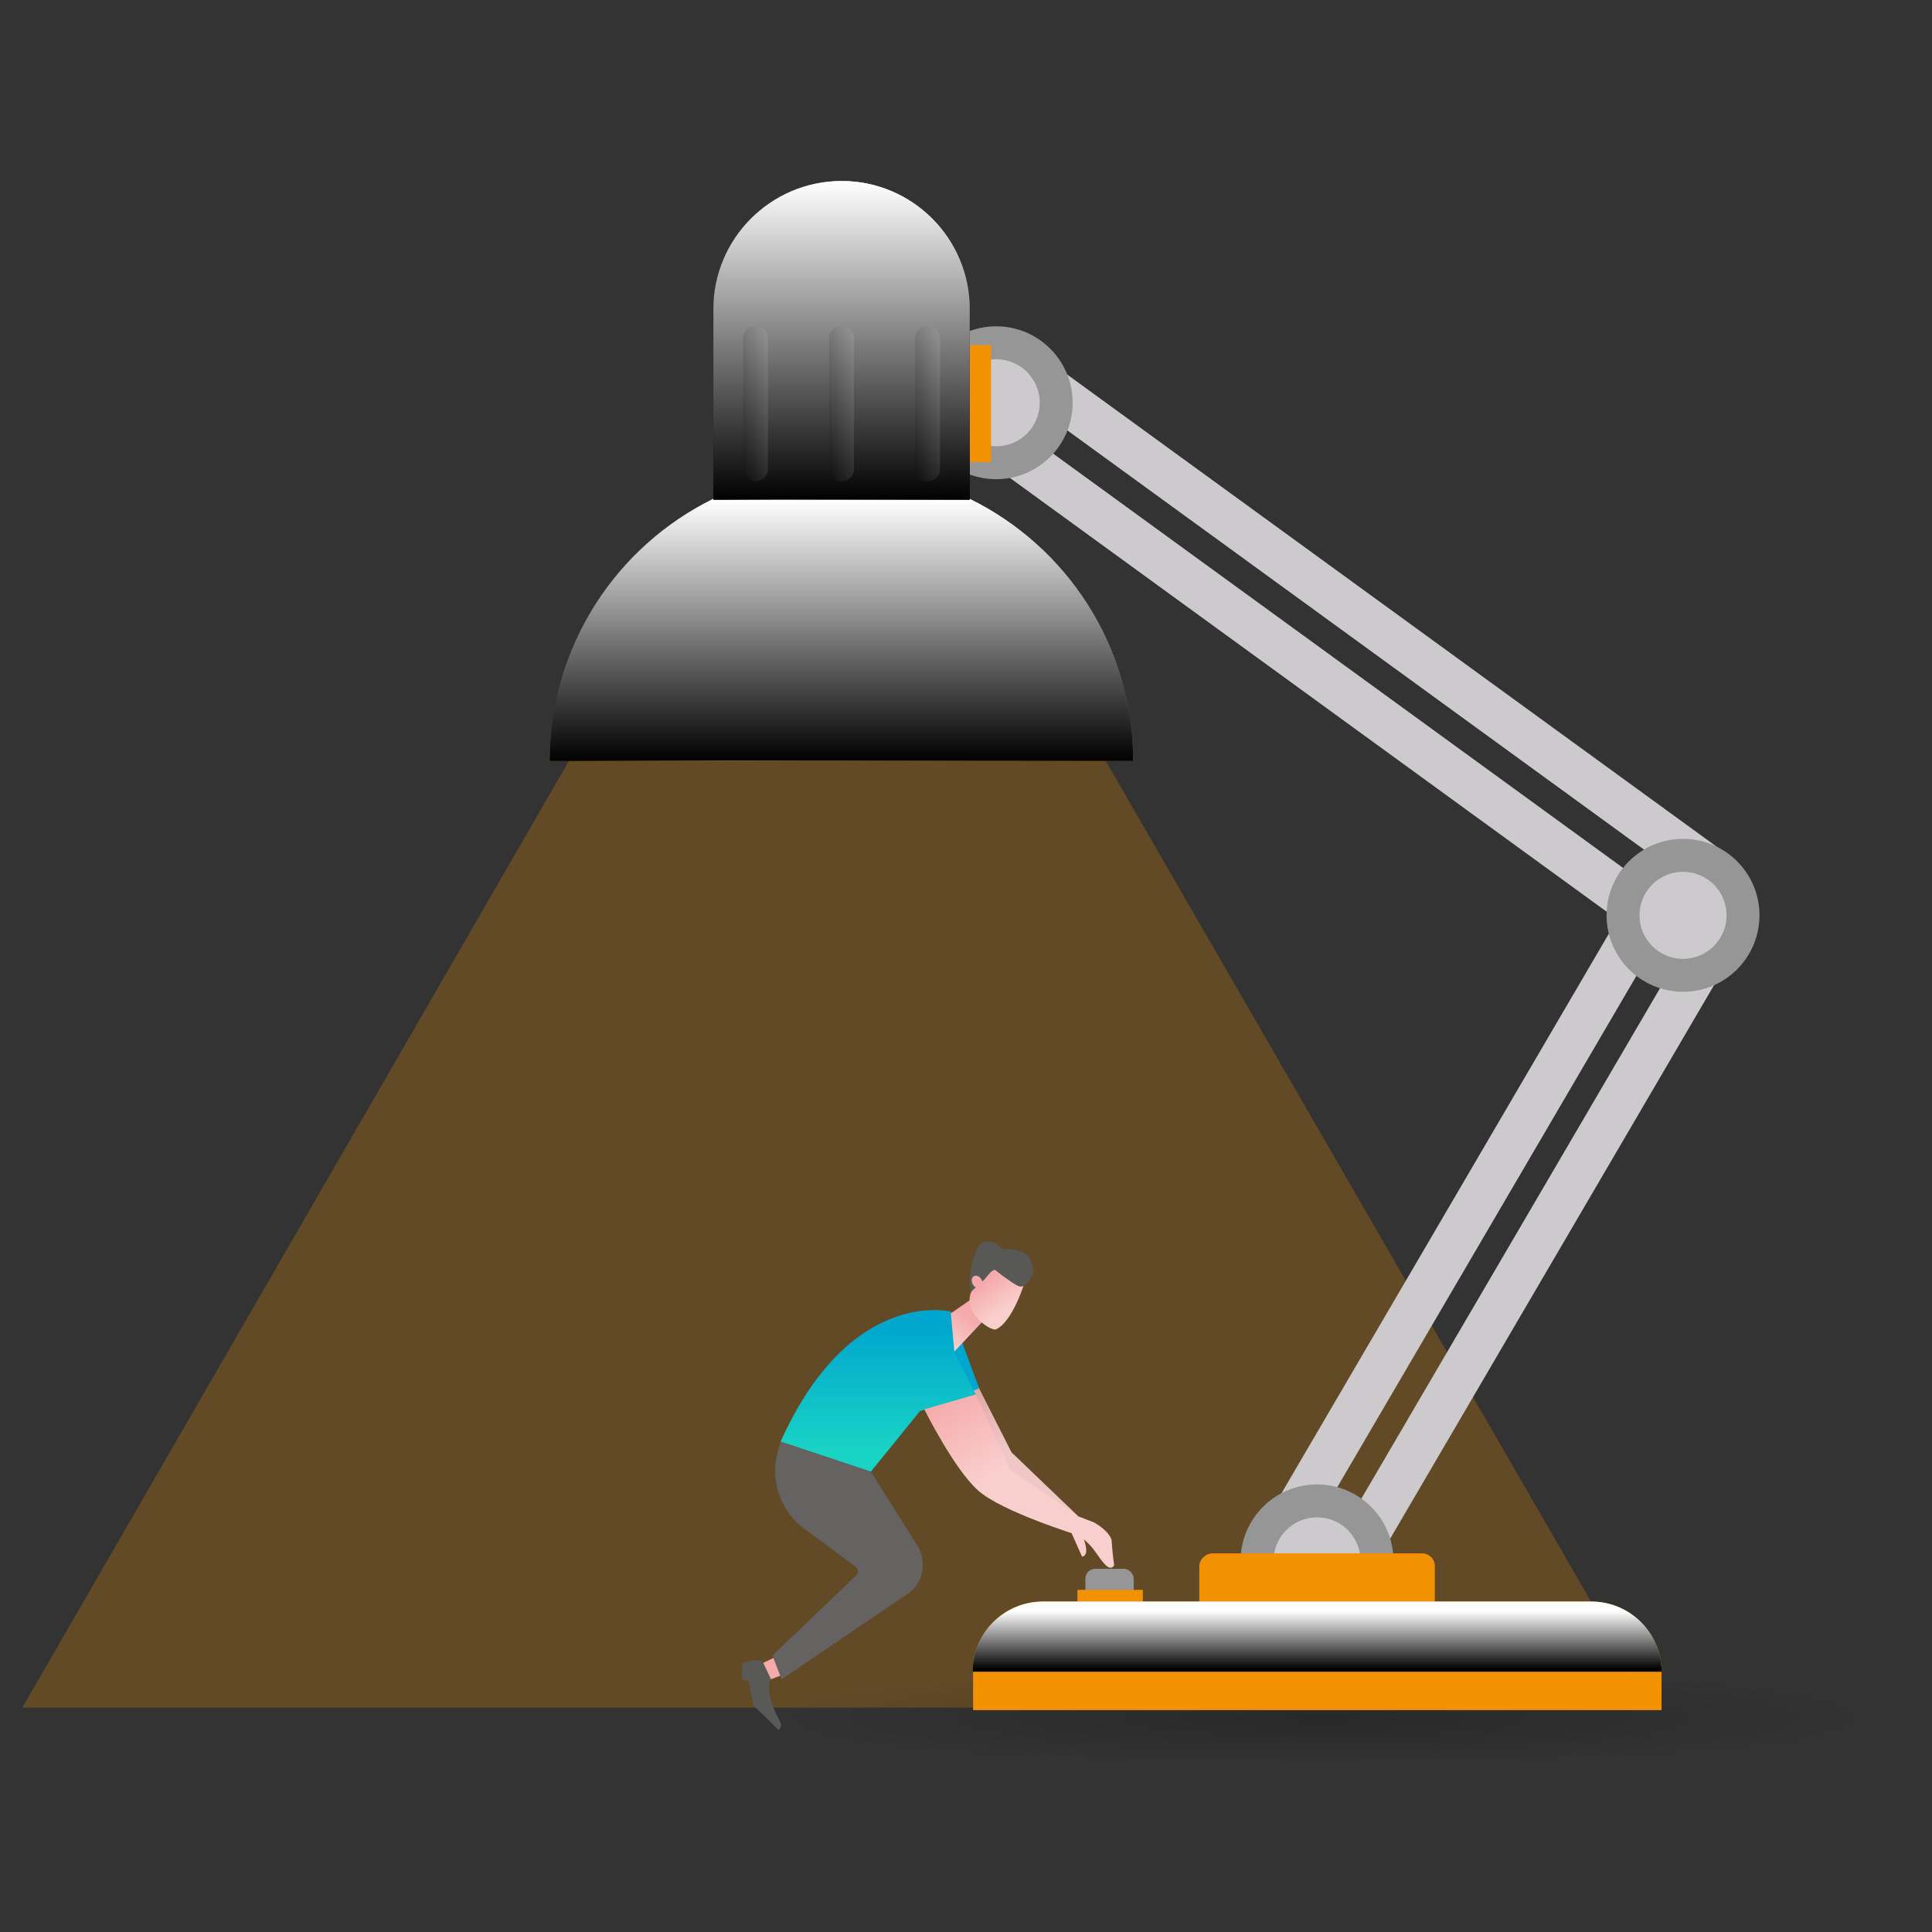 <?xml version="1.0" encoding="UTF-8"?><svg xmlns="http://www.w3.org/2000/svg" xmlns:xlink="http://www.w3.org/1999/xlink" viewBox="0 0 300 300"><rect x="0" y="0" width="300" height="300" fill="#333333" stroke="none"/><defs><style>.cls-1{fill:url(#linear-gradient-2);}.cls-2{fill:url(#linear-gradient-3);}.cls-2,.cls-3,.cls-4{mix-blend-mode:multiply;opacity:.1;}.cls-5{fill:none;stroke:#cccacd;stroke-miterlimit:10;stroke-width:7px;}.cls-6{fill:url(#linear-gradient-12);}.cls-6,.cls-7,.cls-8,.cls-9,.cls-10,.cls-11,.cls-12,.cls-13,.cls-14,.cls-15,.cls-16,.cls-17{fill-rule:evenodd;}.cls-18{fill:url(#White__Black_2-2);}.cls-19{fill:url(#radial-gradient-5);}.cls-20{fill:url(#radial-gradient-4);}.cls-21{isolation:isolate;}.cls-7{fill:#f9cfce;}.cls-3{fill:url(#linear-gradient-4);}.cls-8{fill:#595958;}.cls-22,.cls-23{mix-blend-mode:soft-light;}.cls-9{fill:url(#linear-gradient-9);}.cls-24{fill:url(#radial-gradient-6);}.cls-10{fill:url(#linear-gradient-6);}.cls-4{fill:url(#linear-gradient-5);}.cls-25{opacity:.25;}.cls-25,.cls-26{fill:#f29104;}.cls-27{fill:#969696;}.cls-28{fill:url(#radial-gradient);}.cls-11{fill:url(#linear-gradient-10);}.cls-12{fill:url(#linear-gradient-11);}.cls-29{fill:#cccacd;}.cls-13{fill:#f4aaa9;}.cls-30{fill:url(#radial-gradient-2);}.cls-31{fill:url(#radial-gradient-3);}.cls-32{fill:url(#White__Black_2-3);}.cls-23{fill:url(#White__Black_2);}.cls-14{fill:#585957;}.cls-33{mask:url(#mask);}.cls-15{fill:#646362;}.cls-34{fill:url(#linear-gradient);}.cls-16{fill:url(#linear-gradient-7);}.cls-17{fill:url(#linear-gradient-8);}.cls-35{fill:#ffdc0a;}</style><linearGradient id="linear-gradient" x1="130.85" y1="268.62" x2="130.85" y2="110.21" gradientTransform="matrix(1, 0, 0, 1, 0, 0)" gradientUnits="userSpaceOnUse"><stop offset=".09" stop-color="#000"/><stop offset=".97" stop-color="#fff"/></linearGradient><mask id="mask" x=".36" y="45.97" width="260.98" height="222.65" maskUnits="userSpaceOnUse"><rect class="cls-34" x=".36" y="110.21" width="260.98" height="158.41"/></mask><radialGradient id="radial-gradient" cx="-857.74" cy="443.17" fx="-857.74" fy="443.17" r="90.98" gradientTransform="translate(-652.08 226.8) rotate(-180) scale(1 -.09)" gradientUnits="userSpaceOnUse"><stop offset="0" stop-color="#000" stop-opacity=".2"/><stop offset=".95" stop-color="#000" stop-opacity="0"/></radialGradient><radialGradient id="radial-gradient-2" cx="-1910.05" cy="-2625.56" fx="-1910.05" fy="-2625.56" r="91.82" gradientTransform="translate(-1137.34 313.45) rotate(-180) scale(.7 -.02)" gradientUnits="userSpaceOnUse"><stop offset="0" stop-color="#000" stop-opacity=".7"/><stop offset=".95" stop-color="#000" stop-opacity="0"/></radialGradient><linearGradient id="White__Black_2" x1="204.51" y1="250.17" x2="204.51" y2="259.2" gradientTransform="matrix(1, 0, 0, 1, 0, 0)" gradientUnits="userSpaceOnUse"><stop offset="0" stop-color="#fff"/><stop offset="1" stop-color="#010101"/></linearGradient><radialGradient id="radial-gradient-3" cx="-1067.98" cy="214.49" fx="-1067.98" fy="214.49" r="114.31" gradientTransform="translate(1034.97 -54.5) scale(.8)" gradientUnits="userSpaceOnUse"><stop offset="0" stop-color="#010101"/><stop offset=".74" stop-color="#fff"/><stop offset="1" stop-color="#010101"/></radialGradient><linearGradient id="White__Black_2-2" x1="-1127.29" y1="77.46" x2="-1127.29" y2="118.14" gradientTransform="translate(1257.96)" xlink:href="#White__Black_2"/><linearGradient id="linear-gradient-2" x1="-1147.19" y1="62.79" x2="-1107.39" y2="62.79" gradientTransform="translate(1257.96)" gradientUnits="userSpaceOnUse"><stop offset="0" stop-color="#010101"/><stop offset=".26" stop-color="#fff"/><stop offset="1" stop-color="#010101"/></linearGradient><radialGradient id="radial-gradient-4" cx="-1099.64" cy="127.64" fx="-1099.64" fy="127.64" r="48.89" xlink:href="#radial-gradient-3"/><linearGradient id="White__Black_2-3" x1="-1127.29" y1="28.11" x2="-1127.29" y2="77.58" gradientTransform="translate(1257.96)" xlink:href="#White__Black_2"/><linearGradient id="linear-gradient-3" x1="-1142.59" y1="62.66" x2="-1138.72" y2="62.66" gradientTransform="translate(1257.96)" gradientUnits="userSpaceOnUse"><stop offset="0" stop-color="#010101"/><stop offset="1" stop-color="#fff"/></linearGradient><linearGradient id="linear-gradient-4" x1="-1129.22" y1="62.66" x2="-1125.36" y2="62.66" xlink:href="#linear-gradient-3"/><linearGradient id="linear-gradient-5" x1="-1115.86" y1="62.66" x2="-1111.99" y2="62.66" xlink:href="#linear-gradient-3"/><linearGradient id="linear-gradient-6" x1="-1177.6" y1="538.71" x2="-1177.65" y2="539.46" gradientTransform="translate(17210.77 4641.91) rotate(-26.68) scale(11.26 -21.54)" gradientUnits="userSpaceOnUse"><stop offset="0" stop-color="#f0c7c7"/><stop offset="1" stop-color="#d59794"/></linearGradient><linearGradient id="linear-gradient-7" x1="135.44" y1="211.39" x2="147.41" y2="211.39" gradientTransform="matrix(1, 0, 0, 1, 0, 0)" gradientUnits="userSpaceOnUse"><stop offset=".11" stop-color="#19d3c5"/><stop offset="1" stop-color="#00a6ce"/></linearGradient><linearGradient id="linear-gradient-8" x1="-1124.39" y1="391.84" x2="-1123.47" y2="392.12" gradientTransform="translate(7069.75 -2246.84) rotate(-31.99) scale(6.38 -4.05)" gradientUnits="userSpaceOnUse"><stop offset="0" stop-color="#f9cfce"/><stop offset="1" stop-color="#f4aaa9"/></linearGradient><linearGradient id="linear-gradient-9" x1="-1140.4" y1="467.32" x2="-1140.45" y2="468.1" gradientTransform="translate(9008.97 -1453.18) rotate(-31.99) scale(7.35 -7.03)" xlink:href="#linear-gradient-8"/><linearGradient id="linear-gradient-10" x1="-1181.75" y1="551.19" x2="-1182.03" y2="551.3" gradientTransform="translate(19084.16 7634.86) rotate(-9.99) scale(14.7 -19.18)" gradientUnits="userSpaceOnUse"><stop offset="0" stop-color="#585957" stop-opacity="0"/><stop offset="1" stop-color="#585957" stop-opacity=".5"/></linearGradient><linearGradient id="linear-gradient-11" x1="136.37" y1="227.59" x2="136.37" y2="205.88" xlink:href="#linear-gradient-7"/><linearGradient id="linear-gradient-12" x1="-1177.64" y1="538.59" x2="-1177.68" y2="539.3" gradientTransform="translate(17210.77 4641.91) rotate(-26.68) scale(11.26 -21.54)" xlink:href="#linear-gradient-8"/><radialGradient id="radial-gradient-5" cx="-1253.08" cy="569.21" fx="-1253.08" fy="569.21" r=".08" gradientTransform="translate(191133.9 25688.66) rotate(90) scale(20.29 335.57)" gradientUnits="userSpaceOnUse"><stop offset="0" stop-color="#010101" stop-opacity=".14"/><stop offset="1" stop-color="#010101" stop-opacity="0"/></radialGradient><radialGradient id="radial-gradient-6" cx="-1253.72" cy="568.07" fx="-1253.72" fy="568.07" r=".07" gradientTransform="translate(100956.47 18435.11) rotate(90) scale(14.49 177.51)" gradientUnits="userSpaceOnUse"><stop offset="0" stop-color="#010101" stop-opacity=".24"/><stop offset="1" stop-color="#010101" stop-opacity="0"/></radialGradient></defs><g class="cls-21"><g id="Layer_1"><g><g class="cls-33"><polygon class="cls-25" points="130.02 45.97 256.57 265.17 3.46 265.17 130.02 45.97"/></g><rect class="cls-27" x="168.54" y="243.61" width="7.5" height="9.75" rx="1.52" ry="1.52" transform="translate(344.58 496.96) rotate(180)"/><g><ellipse class="cls-28" cx="205.66" cy="265.55" rx="90.98" ry="7.95"/><ellipse class="cls-30" cx="205.66" cy="265.55" rx="64.56" ry="1.68"/></g><g><g><line class="cls-5" x1="210.56" y1="241.06" x2="268.65" y2="141.78"/><line class="cls-5" x1="197.67" y1="241.06" x2="255.75" y2="141.78"/></g><g><line class="cls-5" x1="155.43" y1="55.01" x2="267.58" y2="136.54"/><line class="cls-5" x1="143.68" y1="60.33" x2="255.83" y2="141.86"/></g><circle class="cls-27" cx="261.34" cy="142.13" r="11.87"/><circle class="cls-29" cx="261.34" cy="142.13" r="6.76"/><circle class="cls-27" cx="204.51" cy="242.37" r="11.87"/><circle class="cls-29" cx="204.51" cy="242.37" r="6.76"/><circle class="cls-27" cx="154.69" cy="62.54" r="11.87"/><circle class="cls-29" cx="154.69" cy="62.54" r="6.76"/></g><rect class="cls-35" x="202" y="233.51" width="5.03" height="28.71" transform="translate(452.38 43.35) rotate(90)"/><rect class="cls-26" x="199.63" y="227.81" width="9.76" height="36.57" rx="1.97" ry="1.97" transform="translate(450.61 41.58) rotate(90)"/><rect class="cls-26" x="170.62" y="243.55" width="3.52" height="10.16" transform="translate(421.01 76.25) rotate(90)"/><path class="cls-26" d="M151.02,259.6h106.99c0-6.03-4.89-10.91-10.91-10.91h-85.16c-6.03,0-10.91,4.89-10.91,10.91h0Z"/><path class="cls-23" d="M151.02,259.6h106.99c0-6.03-4.89-10.91-10.91-10.91h-85.16c-6.03,0-10.91,4.89-10.91,10.91h0Z"/><rect class="cls-26" x="149.79" y="53.6" width="4.1" height="18.14"/><path class="cls-26" d="M150.57,77.46v.12h-39.81v-.12c-15.03,7.37-25.38,22.81-25.38,40.68h90.56c0-17.87-10.35-33.31-25.38-40.68Z"/><g class="cls-22"><path class="cls-31" d="M150.57,77.46v.12h-39.81v-.12c-15.03,7.37-25.38,22.81-25.38,40.68h90.56c0-17.87-10.35-33.31-25.38-40.68Z"/></g><g class="cls-22"><path class="cls-18" d="M150.57,77.46v.12h-39.81v-.12c-15.03,7.37-25.38,22.81-25.38,40.68h90.56c0-17.87-10.35-33.31-25.38-40.68Z"/></g><rect class="cls-26" x="110.77" y="48.01" width="39.81" height="29.57"/><g class="cls-22"><rect class="cls-1" x="110.77" y="48.01" width="39.81" height="29.57"/></g><path class="cls-26" d="M130.67,28.11h0c-10.99,0-19.9,8.91-19.9,19.9h39.81c0-10.99-8.91-19.9-19.9-19.9Z"/><g class="cls-22"><path class="cls-20" d="M130.67,28.11h0c-10.99,0-19.9,8.91-19.9,19.9h39.81c0-10.99-8.91-19.9-19.9-19.9Z"/></g><g class="cls-22"><path class="cls-32" d="M130.67,28.11h0c-10.99,0-19.9,8.91-19.9,19.9v29.57h39.81v-29.57c0-10.99-8.91-19.9-19.9-19.9Z"/></g><path class="cls-2" d="M117.31,74.74h0c-1.06,0-1.93-.87-1.93-1.93v-20.29c0-1.06,.87-1.93,1.93-1.93h0c1.06,0,1.93,.87,1.93,1.93v20.29c0,1.06-.87,1.93-1.93,1.93Z"/><path class="cls-3" d="M130.67,74.74h0c-1.06,0-1.93-.87-1.93-1.93v-20.29c0-1.06,.87-1.93,1.93-1.93h0c1.06,0,1.93,.87,1.93,1.93v20.29c0,1.06-.87,1.93-1.93,1.93Z"/><path class="cls-4" d="M144.03,74.74h0c-1.06,0-1.93-.87-1.93-1.93v-20.29c0-1.06,.87-1.93,1.93-1.93h0c1.06,0,1.93,.87,1.93,1.93v20.29c0,1.06-.87,1.93-1.93,1.93Z"/><rect class="cls-26" x="151.1" y="259.6" width="106.91" height="5.95" transform="translate(409.11 525.15) rotate(-180)"/><g><path id="Fill-65" class="cls-10" d="M151.03,227.84c3.74,3.35,14.77,9.2,14.77,9.2l1.52-1.7-10.25-9.82-6.36-12.55-7.99,2.3s4.57,9.22,8.32,12.57Z"/><path id="Fill-64" class="cls-16" d="M142.87,219.1l9.17-3.52-4.4-11.9"/><polyline id="Fill-55" class="cls-17" points="152.86 204.9 148.2 209.87 145.66 205.31 152.4 200.64 152.86 204.9"/><path id="Fill-56" class="cls-9" d="M153.27,205.96c.49,.3,.98,.52,1.33,.48,2.67-1.1,4.58-7.54,4.58-7.54l-1.61-2.38-3.92-.09-2.49,3.52c-.66,.94-.8,2.17-.36,3.32,.56,1.08,1.41,2.03,2.47,2.68"/><path id="Fill-57" class="cls-14" d="M154.69,197.32c.4,.37,1.91,1.45,2.43,1.79,1.24,.82,1.77,1.18,2.99-.71,.61-.94,.22-2.36-.21-2.99-.42-.61-1.07-1.02-1.78-1.2-1.67-.42-2.17,.04-2.8-.58-1.06-1.04-2.73-1.13-3.38-.08-.69,1.12-1.19,3.16-1.32,4.57-.08,.82-.01,1.64,.19,2.44l1.95-1.79c.55-.51,1.37-1.96,1.92-1.46Z"/><path id="Fill-58" class="cls-13" d="M151.43,198.09c.43-.06,.92,.32,1.09,.86,.17,.54-.05,1.03-.48,1.09-.43,.06-.92-.32-1.09-.86s.05-1.03,.48-1.09"/><g id="Group-30" transform="translate(23.76, 34.783) scale(-1, 1) translate(-23.76, -34.783) translate(15.76, 22.783)"><path id="Fill-60" class="cls-8" d="M148.94,246.81s2.11,1.38,6.43,1.72c.95,.07,1.87-.41,2.14,1.11l-5.01,.88h-4.29l.13,.73-2.25,.4s-1.28-3.61-.05-4.32l2.91-.51"/><path id="Fill-61" class="cls-13" d="M148.03,244.21l.91,2.6c-.72,.72-1.79,.95-2.74,.58l-.17-.07-.25-2.71,2.25-.4"/><g id="Fill-63"><path id="path-114" class="cls-15" d="M144,231.79l1.12,14.21h0l3.55-.63,3.07-18.73c.33-2.03-1.04-3.95-3.07-4.28-.27-.04-.55-.06-.83-.04l-15.64,.94h0l1.88,10.68,8.69-2.96c.49-.17,1.02,.09,1.18,.58,.03,.07,.04,.15,.05,.23Z"/><path class="cls-11" d="M144,231.79l1.12,14.21h0l3.55-.63,3.07-18.73c.33-2.03-1.04-3.95-3.07-4.28-.27-.04-.55-.06-.83-.04l-15.64,.94h0l1.88,10.68,8.69-2.96c.49-.17,1.02,.09,1.18,.58,.03,.07,.04,.15,.05,.23Z"/></g></g><path id="Fill-62" class="cls-13" d="M121.8,259.96l-2.35,.89c-.83-.48-1.3-1.4-1.21-2.35v-.17l2.28-1.08,1.29,2.71"/><path id="Fill-64-2" class="cls-12" d="M147.63,203.67s-15.55-3.97-26.42,20.19c4.85,1.61,14.01,4.66,14.01,4.66l7.64-9.42,8.65-2.55-3.32-6.69-.57-6.19"/><g><path id="Fill-65-2" class="cls-6" d="M151.85,231.42c3.74,3.35,15.61,6.99,15.61,6.99l-.14-3.07-10.44-7.09-5.36-11.71-7.99,2.3s4.57,9.22,8.32,12.57Z"/><path id="Fill-66" class="cls-7" d="M167.04,238.36c.26,.07,1.12,.37,2.37,1.74,1.12,1.23,2.69,4.46,3.6,2.94-.28-1.77-.4-3.89-.4-3.89-.28-1.06-1.72-2.21-2.76-2.76l-3.4-1.31s-1.56,.84-1.64,.87l.2,.73c.77,.45,1.44,1.03,2.02,1.68"/><path id="Fill-67" class="cls-7" d="M167.97,238.37s.1,0,.27,.03c-.06-.23-.11-.46-.15-.69-.51-.7-1-1.42-1.5-2.13-.37,.34-.89,.83-.93,.85l2.36,5.28s.75,0,.64-1.2c-.12-1.2-.69-2.15-.69-2.15"/></g><path id="Fill-68" class="cls-15" d="M124.9,237.39l7.93,5.86c.41,.31,.5,.89,.2,1.3-.06,.08-.13,.15-.21,.21l-12.87,12.31h0l1.41,3.69,18.95-12.85c2.73-1.43,3.78-4.81,2.35-7.54-.07-.13-.14-.25-.22-.38-2.4-3.82-4.81-7.65-7.21-11.47l-14.01-4.66-.42,1.46c-1.29,4.48,.35,9.3,4.1,12.07Z"/><path id="Fill-69" class="cls-8" d="M119.7,260.7s-1.27,1.48,1.35,6.49c.54,1.03,.05,1-.13,1.47-1.23-1.28-3.93-3.84-3.93-3.84l-.78-3.89-.99-.09v-2.46s2.34-1.14,3.28-.2c.5,1.05,1.2,2.52,1.2,2.52"/></g><g transform="translate(0, 397)"><ellipse class="cls-19" cx="120.03" cy="268.62" rx="28.97" ry="1.86"/><ellipse class="cls-24" cx="120.1" cy="268.62" rx="15.25" ry="1.33"/></g></g></g></g></svg>